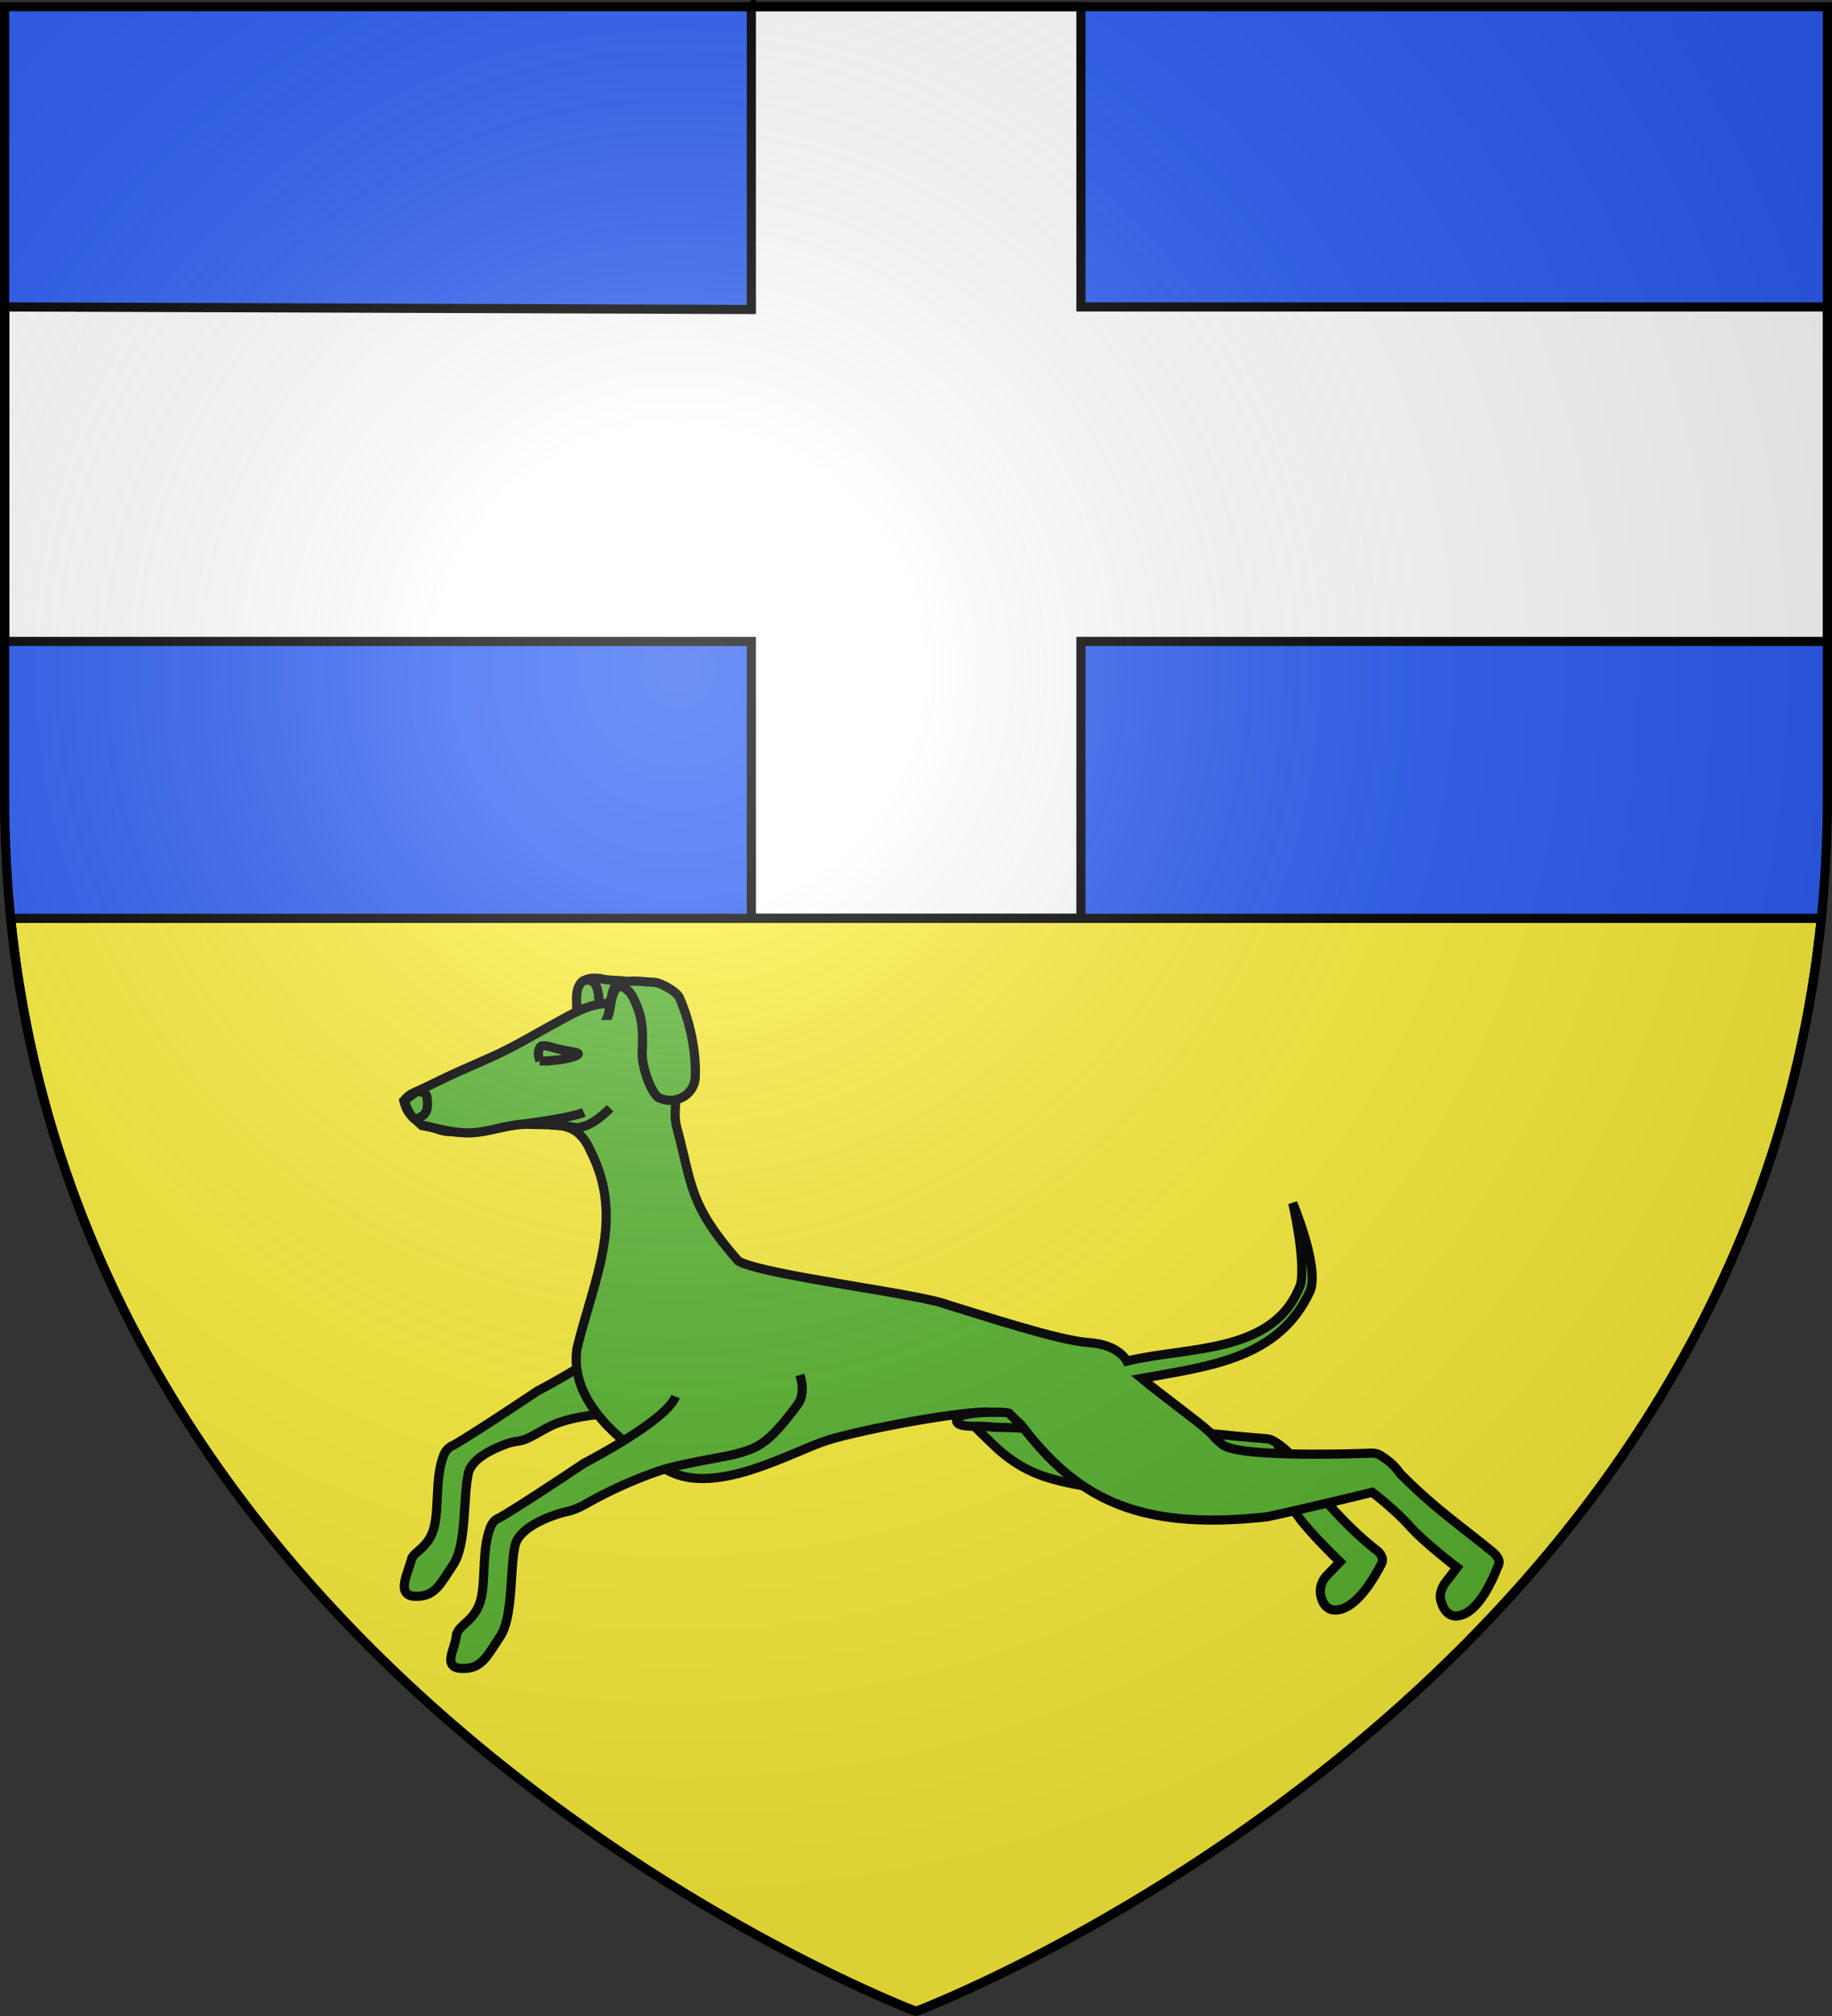 <svg xmlns="http://www.w3.org/2000/svg" xmlns:xlink="http://www.w3.org/1999/xlink" width="600" height="660" version="1.0"><rect width="100%" height="100%" fill="#333333" stroke="none"/><defs><radialGradient xlink:href="#a" id="b" cx="221.445" cy="226.331" r="300" fx="221.445" fy="226.331" gradientTransform="matrix(1.353 0 0 1.349 -77.63 -85.747)" gradientUnits="userSpaceOnUse"/><linearGradient id="a"><stop offset="0" style="stop-color:white;stop-opacity:.314"/><stop offset=".19" style="stop-color:white;stop-opacity:.251"/><stop offset=".6" style="stop-color:#6b6b6b;stop-opacity:.125"/><stop offset="1" style="stop-color:black;stop-opacity:.125"/></linearGradient></defs><g style="display:inline"><path d="M300 657.562s298.5-112.32 298.5-397.772V1.238H1.5V259.79C1.5 545.242 300 657.562 300 657.562z" style="fill:#2b5df2;fill-opacity:1;fill-rule:evenodd;stroke:none;stroke-width:1px;stroke-linecap:butt;stroke-linejoin:miter;stroke-opacity:1"/><path d="M3.5 300.656C29.472 556.716 300 658.5 300 658.5s270.528-101.784 296.5-357.844H3.5z" style="fill:#fcef3c;fill-opacity:1;fill-rule:evenodd;stroke:#000;stroke-width:3;stroke-linecap:butt;stroke-linejoin:miter;stroke-miterlimit:4;stroke-dasharray:none;stroke-opacity:1;display:inline"/><path d="M246.076 2.173v99.153l-244.531-.842v109.51h244.531v90.59H354.02v-90.59h244.531v-109.51h-244.53V2.174H246.075z" style="opacity:1;fill:#fff;fill-opacity:1;stroke:#000;stroke-width:3;stroke-miterlimit:4;stroke-dasharray:none;stroke-opacity:1"/><path d="M205.953 433.595c-3.157 8.07-29.923 21.79-29.923 21.79s-18.468 12.428-27.275 17.63c-1.862.793-2.682 1.663-3.464 3.444-3.163 8.052-1.06 19.689-3.9 25.851-2.008 4.362-5.136 5.52-6.479 7.684-1.081 4.637-5.392 12.01.64 12.594 6.842.35 8.42-3.684 12.875-10.315 4.454-6.631 3.172-21.786 4.96-29.926.952-4.328 6.69-7.442 11.855-9.409 4.547-1.731 4.518-.433 8.65-2.573 3.025-1.568 5.725-3.39 8.701-4.465 13.419-4.85 28.257-2.282 42.973-5.468M302.64 449.73c6.951 8.081 18.152 18.935 22.929 23.497 2.823 2.696 8.433 7.608 16.926 10.31 12.367 3.937 28.978 5.174 36.43 4.428 12.568-1.258 35.07-4.17 35.07-4.17s6.93 6.622 10.937 12.344c4.008 5.722 13.915 15.186 13.915 15.186s-5.108 5.286-4.666 4.886c.64-.579-2.33 1.796-1.66 5.937.581 2.808 2.212 5.906 6.692 4.676 5.626-1.545 10.578-9.792 12.84-14.129.85-1.335 1.224-2.766-.545-4.626-13.561-10.49-22.556-23.262-33.252-35.185 17.393 20.427 15.982 16.398 10.22 9.487-4.04-4.847-10.22-11.113-13.555-11.353-8.154-.608-43.293-3.481-47.894-8.094-4.84-4.85.047-1.3-10.851-11.709-7.67-7.324-7.932-7.67-9.276-9.021l-44.26 7.535z" style="fill:#5ab532;fill-opacity:1;fill-rule:evenodd;stroke:#000;stroke-width:3;stroke-linecap:butt;stroke-linejoin:miter;stroke-miterlimit:4;stroke-dasharray:none;stroke-opacity:1;display:inline"/><path d="M335.457 462.995c1.51 2.337.196 1.644 5.388 5.3-8.136-1.274-13.157-.782-16.244-1.146-4.583-.542-10.326.377-11.22-1.604-.927-2.059 3.606-2.82 9.19-3.144 1.811-.105 10.96-.473 12.886.594zM188.69 335.198c-.062-1.018.199-3.302.199-4.96.019-3.141-.607-6.182 1.587-8.73 1.841-1.358 3.772-1.357 5.953-1.19 4.628 1.284 9.497-.232 13.492 2.777 4.006 2.05 5.098 4.909 6.15 8.929-8.543 5.872-18.275 2.255-27.38 3.174z" style="fill:#5ab532;fill-opacity:1;fill-rule:evenodd;stroke:#000;stroke-width:3;stroke-linecap:butt;stroke-linejoin:miter;stroke-miterlimit:4;stroke-dasharray:none;stroke-opacity:1"/><path d="M199.006 328.494c-6.386.13-12.041 3.711-17.24 6.518-6.44 3.477-13.219 7.665-21.135 11.188-7.653 3.406-12.201 5.278-19.413 8.875-6.13 3.056-6.858 2.679-8.973 5.318 1.18 4.283 2.23 4.636 5.982 8.099 7.294 1.1 3.93 2.171 14.052 2.102 10.05-.069 13.856-2.808 21.713-2.483 8.765.362 15.08-1.256 19.498 8.86 11.192 22.108 1.097 41.561-4.529 64.47-2.607 16.968 13.99 31.358 29.811 39.984 15.82 8.626 41.15-6.506 52.413-9.974 11.264-3.469 44.345-9.769 53.514-9.143 1.498.103 3.5-.16 5.784.339 1.206 1.332 1.975 1.964 3.979 3.852 17.327 22.647 36.449 35.018 80.573 30.065 12.352-2.637 34.397-8.014 34.397-8.014s7.617 5.816 12.232 11.061c4.614 5.245 15.505 13.558 15.505 13.558s-4.319 5.682-3.996 5.237c.47-.646-1.948 2.25-1.375 5.24.722 2.932 2.603 6.813 7.445 4.887 5.339-2.123 9.31-10.636 11.12-15.249 1.368-2.31.117-3.573-1.094-4.852-10.108-8.372-19.197-14.367-30.717-26.035-1.335-1.967-3.152-3.814-5.742-5.467-1.849-1.492-3.434-1.195-5.708-1.12-10.627.341-41.891 1-46.655-2.822-5.345-4.287-.097-1.298-12.077-10.44s-14.518-11.287-14.518-11.287c21.985-3.993 45.163-6.305 55.337-28.867 2.809-8.197-5.798-28.541-5.798-28.541s4.161 17.814 2.638 26.453c-8.463 23.18-36.817 20.399-56.96 25.284 0 0-2.57-5.408-12.429-6.039-9.859-.63-35.239-9.062-46.445-12.443-9.286-3.64-59.929-9.535-68.384-14.264-16.229-18.545-14.98-24.421-20.231-44.07-1.792-6.612 2.314-17.655.522-24.267-1.792-6.611-5.526-9.86-15.251-14.32-2.736-1.254-5.346-1.744-7.845-1.693z" style="fill:#5ab532;fill-opacity:1;fill-rule:evenodd;stroke:#000;stroke-width:3;stroke-linecap:butt;stroke-linejoin:miter;stroke-miterlimit:4;stroke-dasharray:none;stroke-opacity:1;display:inline"/><path d="M221.252 457.212C218.096 465.28 191.33 479 191.33 479s-18.872 12.701-27.56 17.798c-1.785.73-2.462 1.638-3.2 3.33-3.133 8.05-1.046 19.649-3.878 25.798-2.405 5.222-5.984 5.853-7.175 9.115-.317 4.763-4.78 10.57 1.336 11.163 6.84.35 8.42-3.684 12.874-10.315 4.455-6.631 3.172-21.787 4.96-29.926 1.307-5.944 11.583-9.886 17.12-11.135 3.01-.68 5.288-2.022 7.933-3.505a143.265 143.265 0 0 1 21.883-9.706c6.958-2.403 22.027-4.677 25.243-5.57 7.338-2.035 10.658-3.123 20.322-16.17 2.133-2.88 1.725-6.68.79-9.75" style="fill:#5ab532;fill-opacity:1;fill-rule:evenodd;stroke:#000;stroke-width:3;stroke-linecap:butt;stroke-linejoin:miter;stroke-miterlimit:4;stroke-dasharray:none;stroke-opacity:1;display:inline"/><path d="M180.29 344.442c.223.817-.205 1.644-.955 1.846-.75.202-1.538-.296-1.76-1.113-.223-.817.205-1.644.955-1.846.75-.202 1.538.296 1.76 1.113z" style="fill:#5ab532;fill-opacity:1;fill-rule:nonzero;stroke:#000;stroke-width:3;stroke-miterlimit:4;stroke-dasharray:none;stroke-opacity:1;display:inline"/><path d="M135.841 366.405c4.746-1.192 4.323-4.217 3.993-7.263-.223-2.07-3.41-1.744-3.41-1.744l-3.94 2.874s.948 4.249 3.357 6.133zM137.75 368.24c5.588 1.224 11.211 2.909 16.839 2.62h.004c5.61-.287 11.226-2.545 16.818-2.866 8.836-1.162 17.289-2.666 19.794-3.832M176.84 347.268c-.811-1.809-.687-3.938.448-4.816 1.364-.37 3.034.32 5.212.886 2.045.532 4.596.924 6.05 1.217 3.004.606-2.615 2.179-6.028 2.46-3.093.259-3.604.474-5.682.253zM180.167 368.317c8.501.205 7.695 1.564 11.51.277 3.814-1.287 8.146-5.788 8.146-5.788" style="fill:#5ab532;fill-opacity:1;fill-rule:evenodd;stroke:#000;stroke-width:3;stroke-linecap:butt;stroke-linejoin:miter;stroke-miterlimit:4;stroke-dasharray:none;stroke-opacity:1;display:inline"/><path d="M199.405 331.825c.092-4.784 1.513-7.354 3.174-9.523h12.302l9.325 11.11" style="fill:#5ab532;fill-opacity:1;fill-rule:evenodd;stroke:#000;stroke-width:3;stroke-linecap:butt;stroke-linejoin:miter;stroke-miterlimit:4;stroke-dasharray:none;stroke-opacity:1"/><path d="M199.206 332.42c1.21-2.72.643-8.377 2.58-9.722 4.236-2.382 7.623-1.288 12.401-1.118 2.257.08 7.458 3.082 8.285 4.932 3.477 7.778 5.653 17.885 5.218 26.335-.369 5.914-7.092 9.229-12.266 6.343-2.836-2.693-5.282-10.698-5.107-14.65.255-5.789.305-10.887-2.085-16.09-.723-1.574-1.408-3.235-2.782-4.376-4.968-4.389-5.177 5.073-6.244 8.347zM196.23 329.643c.007-6.052-1.034-10.16-5.754-8.333" style="fill:#5ab532;fill-opacity:1;fill-rule:evenodd;stroke:#000;stroke-width:3;stroke-linecap:butt;stroke-linejoin:miter;stroke-miterlimit:4;stroke-dasharray:none;stroke-opacity:1"/></g><path d="M300 658.5s298.5-112.32 298.5-397.772V2.176H1.5v258.552C1.5 546.18 300 658.5 300 658.5z" style="opacity:1;fill:url(#b);fill-opacity:1;fill-rule:evenodd;stroke:none;stroke-width:1px;stroke-linecap:butt;stroke-linejoin:miter;stroke-opacity:1"/><path d="M300 658.5S1.5 546.18 1.5 260.728V2.176h597v258.552C598.5 546.18 300 658.5 300 658.5z" style="opacity:1;fill:none;fill-opacity:1;fill-rule:evenodd;stroke:#000;stroke-width:3;stroke-linecap:butt;stroke-linejoin:miter;stroke-miterlimit:4;stroke-dasharray:none;stroke-opacity:1"/></svg>
